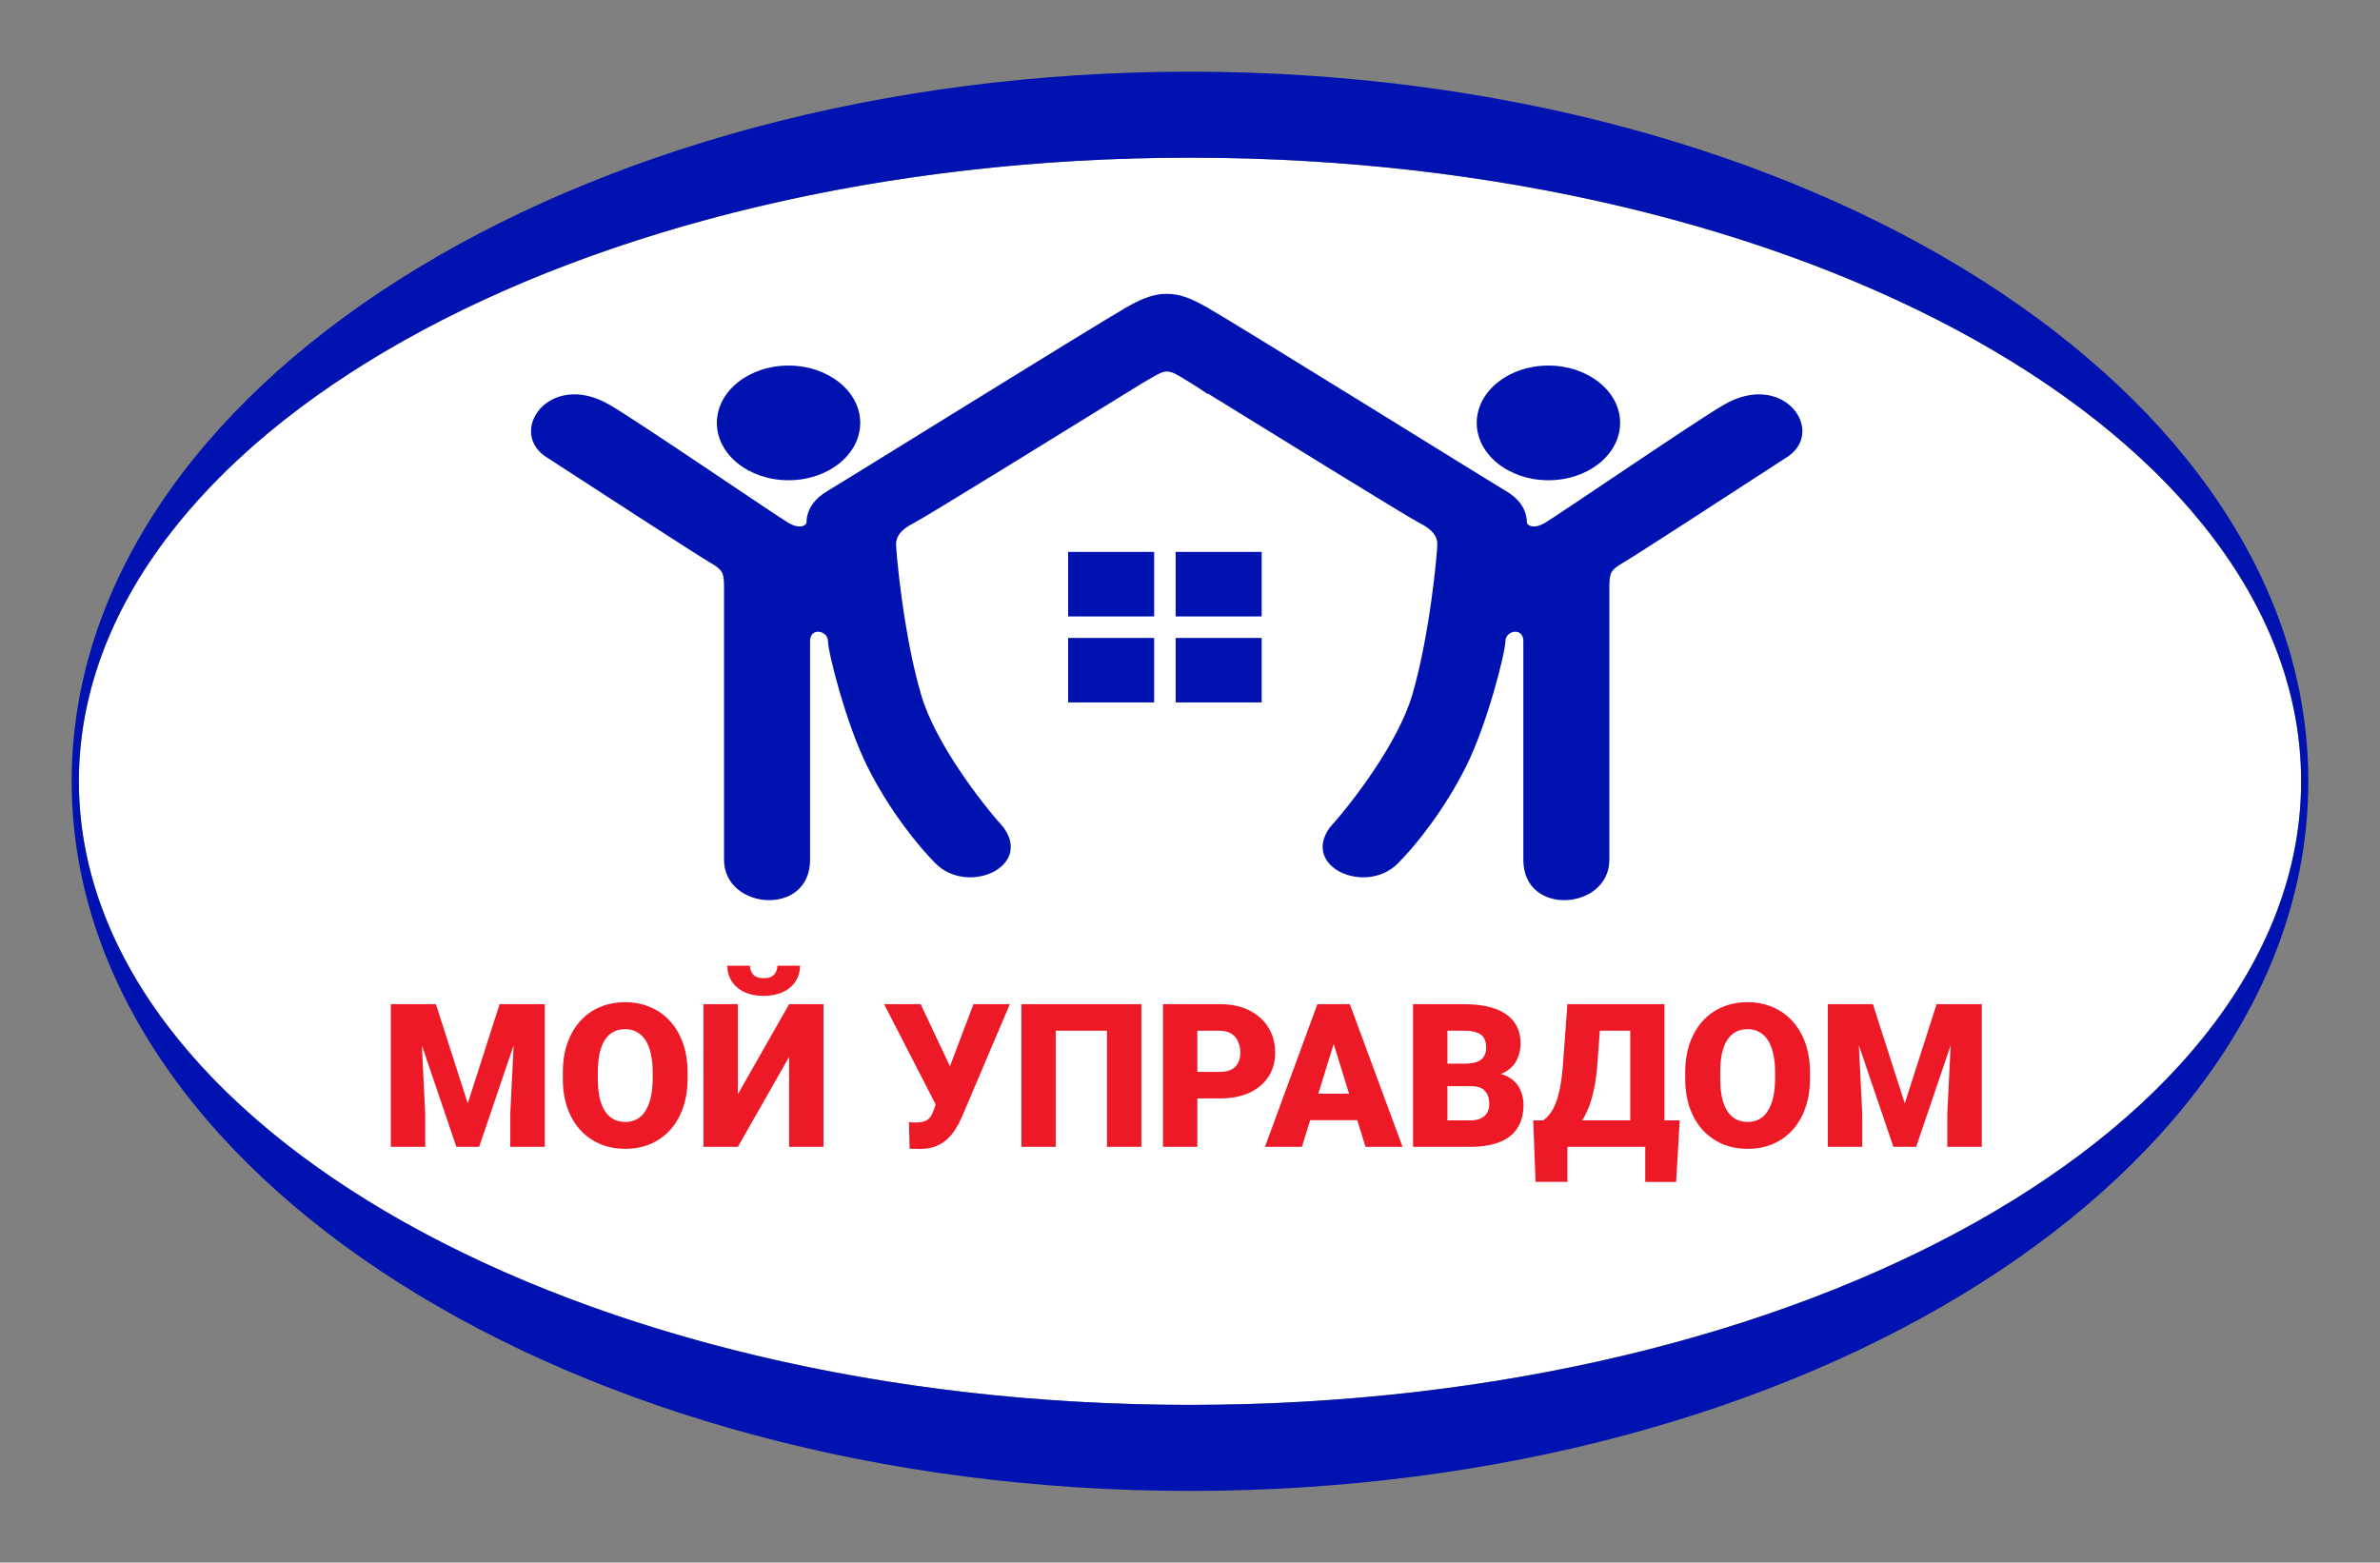 <?xml version="1.0" encoding="UTF-8"?> <svg xmlns="http://www.w3.org/2000/svg" width="332" height="218" viewBox="0 0 332 218" fill="none"><rect x="0" y="0" width="332" height="218" fill="#808080" stroke="none"/><ellipse cx="166" cy="109" rx="155" ry="87" fill="white"></ellipse><path d="M166 10C252.156 10 322 54.324 322 109C322 163.676 252.156 208 166 208C79.844 208 10 163.676 10 109C10 54.324 79.844 10 166 10ZM166 22C80.396 22 11 60.951 11 109C11 157.049 80.396 196 166 196C251.604 196 321 157.049 321 109C321 60.951 251.604 22 166 22ZM162.749 41.001C164.493 40.98 166.08 41.605 167.99 42.667C168.157 42.758 168.327 42.854 168.5 42.954C173.502 45.842 208.268 67.454 210 68.454C211.732 69.454 213 70.954 213 72.954C213.001 73.166 213.769 73.953 215.499 72.954C217.233 71.953 236.5 58.764 240.5 56.454C249 51.548 254.999 60.49 249 63.954C242.167 68.402 228.101 77.529 226.5 78.454C224.75 79.464 224.531 79.855 224.504 81.611L224.5 82.454V119.954C224.499 126.954 212.5 127.953 212.5 119.954V89.454C212.5 87.454 210 87.954 210 89.454C209.999 90.956 207.5 100.955 204.5 106.954C201.5 112.954 197.5 117.954 195 120.454C190.5 124.954 181.501 120.954 185.5 115.454C188.5 112.121 195 103.754 197 96.954C199.5 88.455 200.5 76.957 200.5 75.954C200.5 74.954 200 73.954 198 72.954C196.408 72.158 177.08 60.193 168.5 54.904V55C167.983 54.633 167.252 54.151 166.502 53.675C165.414 53.006 164.702 52.571 164.5 52.454C163 51.588 162.5 51.634 161 52.5C160.531 52.771 159.97 53.094 159.401 53.427C158.812 53.789 158.082 54.238 157.241 54.756C157.157 54.813 157.076 54.868 157 54.922V54.904C148.421 60.192 129.097 72.155 127.5 72.954C125.5 73.954 125 74.954 125 75.954C125 76.957 126 88.455 128.5 96.954C130.5 103.754 137 112.121 140 115.454C143.999 120.954 135 124.953 130.5 120.454C128 117.954 124 112.954 121 106.954C118 100.955 115.501 90.956 115.5 89.454C115.5 87.954 113 87.454 113 89.454V119.954C113 127.953 101.001 126.954 101 119.954V82.454L100.996 81.611C100.969 79.855 100.749 79.464 99 78.454C97.4 77.53 83.333 68.403 76.5 63.954C70.5 60.49 76.499 51.547 85 56.454C89.001 58.764 108.268 71.954 110 72.954C111.73 73.953 112.499 73.166 112.5 72.954C112.5 70.954 113.768 69.454 115.5 68.454C117.237 67.451 152 45.841 157 42.954C157.179 42.851 157.355 42.752 157.527 42.657C159.429 41.601 161.011 40.98 162.749 41.001ZM160.999 98H148.999V89H160.999V98ZM175.999 98H163.999V89H175.999V98ZM160.999 86H148.999V77H160.999V86ZM175.999 86H163.999V77H175.999V86ZM109.999 51C115.522 51 119.999 54.582 119.999 59C119.998 63.418 115.521 67 109.999 67C104.477 67 100 63.418 99.999 59C99.999 54.582 104.476 51 109.999 51ZM215.999 51C221.522 51 225.999 54.582 225.999 59C225.998 63.418 221.521 67 215.999 67C210.477 67 206 63.418 205.999 59C205.999 54.582 210.476 51 215.999 51Z" fill="#0012B0"></path><path d="M232.184 156.309H234.316L233.811 164.895H229.504V160H218.648V164.881H214.205L213.877 156.309H215.271C215.554 156.108 215.837 155.839 216.119 155.502C216.411 155.156 216.684 154.686 216.939 154.094C217.195 153.501 217.418 152.731 217.609 151.783C217.801 150.835 217.947 149.66 218.047 148.256L218.648 140.094H232.184V156.309ZM132.502 148.734L132.509 148.761L135.797 140.094H140.869L134.156 155.885C133.901 156.468 133.605 157.024 133.268 157.553C132.939 158.081 132.548 158.551 132.092 158.961C131.645 159.371 131.117 159.695 130.506 159.932C129.895 160.169 129.18 160.287 128.359 160.287C128.159 160.287 127.913 160.283 127.621 160.273C127.339 160.273 127.092 160.269 126.883 160.26L126.801 156.541C126.919 156.568 127.083 156.587 127.293 156.596H127.744C128.291 156.596 128.724 156.532 129.043 156.404C129.362 156.268 129.613 156.067 129.795 155.803C129.986 155.529 130.15 155.183 130.287 154.764L130.527 154.087L123.328 140.094H128.428L132.502 148.734ZM87.207 139.82C88.483 139.82 89.65 140.048 90.707 140.504C91.773 140.951 92.694 141.602 93.469 142.459C94.243 143.307 94.845 144.337 95.273 145.549C95.702 146.761 95.916 148.128 95.916 149.65V150.457C95.916 151.979 95.702 153.346 95.273 154.559C94.854 155.762 94.257 156.792 93.482 157.648C92.708 158.496 91.792 159.148 90.734 159.604C89.677 160.05 88.51 160.273 87.234 160.273C85.949 160.273 84.773 160.05 83.707 159.604C82.65 159.148 81.729 158.496 80.945 157.648C80.171 156.792 79.569 155.762 79.141 154.559C78.721 153.346 78.512 151.979 78.512 150.457V149.65C78.512 148.128 78.721 146.761 79.141 145.549C79.569 144.337 80.166 143.307 80.932 142.459C81.706 141.602 82.622 140.951 83.68 140.504C84.746 140.048 85.922 139.82 87.207 139.82ZM243.777 139.82C245.053 139.82 246.22 140.048 247.277 140.504C248.344 140.951 249.264 141.602 250.039 142.459C250.814 143.307 251.415 144.337 251.844 145.549C252.272 146.761 252.486 148.128 252.486 149.65V150.457C252.486 151.979 252.272 153.346 251.844 154.559C251.424 155.762 250.827 156.792 250.053 157.648C249.278 158.496 248.362 159.148 247.305 159.604C246.247 160.05 245.081 160.273 243.805 160.273C242.52 160.273 241.344 160.05 240.277 159.604C239.22 159.148 238.299 158.496 237.516 157.648C236.741 156.792 236.139 155.762 235.711 154.559C235.292 153.346 235.082 151.979 235.082 150.457V149.65C235.082 148.128 235.292 146.761 235.711 145.549C236.139 144.337 236.736 143.307 237.502 142.459C238.277 141.602 239.193 140.951 240.25 140.504C241.316 140.048 242.492 139.82 243.777 139.82ZM65.25 153.943L69.693 140.094H75.996V160H71.184V155.352L71.652 145.831L66.836 160H63.664L58.847 145.831L59.316 155.352V160H54.518V140.094H60.807L65.25 153.943ZM102.93 152.658L110.08 140.094H114.879V160H110.08V147.449L102.93 160H98.131V140.094H102.93V152.658ZM159.217 160H154.418V143.799H147.268V160H142.482V140.094H159.217V160ZM170.168 140.094C171.763 140.094 173.135 140.385 174.283 140.969C175.441 141.552 176.329 142.354 176.949 143.375C177.569 144.387 177.879 145.544 177.879 146.848C177.879 148.133 177.569 149.254 176.949 150.211C176.329 151.168 175.441 151.915 174.283 152.453C173.135 152.982 171.763 153.246 170.168 153.246H167.023V160H162.225V140.094H170.168ZM195.652 160H190.484L189.333 156.281H182.76L181.611 160H176.457L183.771 140.094H188.297L195.652 160ZM204.266 140.094C205.496 140.094 206.594 140.208 207.561 140.436C208.527 140.654 209.347 140.992 210.021 141.447C210.705 141.903 211.225 142.477 211.58 143.17C211.936 143.854 212.113 144.66 212.113 145.59C212.113 146.401 211.94 147.162 211.594 147.873C211.247 148.584 210.669 149.163 209.857 149.609C209.703 149.694 209.537 149.766 209.36 149.835C209.724 149.927 210.049 150.052 210.336 150.211C211.12 150.639 211.68 151.204 212.018 151.906C212.355 152.608 212.523 153.342 212.523 154.107C212.523 155.411 212.241 156.5 211.676 157.375C211.12 158.25 210.286 158.906 209.174 159.344C208.062 159.781 206.686 160 205.045 160H197.115V140.094H204.266ZM265.707 153.943L270.15 140.094H276.453V160H271.641V155.352L272.109 145.831L267.293 160H264.121L259.304 145.831L259.773 155.352V160H254.975V140.094H261.264L265.707 153.943ZM87.207 143.58C86.569 143.58 86.013 143.712 85.539 143.977C85.065 144.232 84.669 144.615 84.35 145.125C84.031 145.635 83.789 146.269 83.625 147.025C83.47 147.773 83.393 148.639 83.393 149.623V150.457C83.393 151.432 83.47 152.298 83.625 153.055C83.789 153.802 84.031 154.436 84.35 154.955C84.678 155.475 85.079 155.867 85.553 156.131C86.036 156.395 86.596 156.527 87.234 156.527C87.845 156.527 88.387 156.395 88.861 156.131C89.335 155.867 89.732 155.475 90.051 154.955C90.379 154.436 90.625 153.802 90.789 153.055C90.962 152.298 91.049 151.432 91.049 150.457V149.623C91.049 148.639 90.962 147.773 90.789 147.025C90.625 146.269 90.379 145.635 90.051 145.125C89.723 144.615 89.317 144.232 88.834 143.977C88.36 143.712 87.818 143.58 87.207 143.58ZM243.777 143.58C243.139 143.58 242.583 143.712 242.109 143.977C241.635 144.232 241.239 144.615 240.92 145.125C240.601 145.635 240.359 146.269 240.195 147.025C240.04 147.773 239.963 148.639 239.963 149.623V150.457C239.963 151.432 240.04 152.298 240.195 153.055C240.359 153.802 240.601 154.436 240.92 154.955C241.248 155.475 241.649 155.867 242.123 156.131C242.606 156.395 243.167 156.527 243.805 156.527C244.415 156.527 244.958 156.395 245.432 156.131C245.906 155.867 246.302 155.475 246.621 154.955C246.949 154.436 247.195 153.802 247.359 153.055C247.533 152.298 247.619 151.432 247.619 150.457V149.623C247.619 148.639 247.533 147.773 247.359 147.025C247.195 146.269 246.949 145.635 246.621 145.125C246.293 144.615 245.887 144.232 245.404 143.977C244.93 143.712 244.388 143.58 243.777 143.58ZM201.914 156.309H205.045C205.701 156.309 206.225 156.208 206.617 156.008C207.018 155.798 207.305 155.525 207.479 155.188C207.661 154.841 207.752 154.458 207.752 154.039C207.752 153.529 207.665 153.087 207.492 152.713C207.328 152.339 207.064 152.052 206.699 151.852C206.335 151.642 205.847 151.537 205.236 151.537H201.914V156.309ZM222.846 148.256C222.745 149.65 222.586 150.863 222.367 151.893C222.148 152.923 221.889 153.811 221.588 154.559C221.319 155.226 221.026 155.808 220.714 156.309H227.412V143.799H223.167L222.846 148.256ZM183.903 152.576H188.187L186.041 145.647L183.903 152.576ZM167.023 149.541H170.168C170.842 149.541 171.389 149.427 171.809 149.199C172.228 148.971 172.533 148.657 172.725 148.256C172.925 147.846 173.025 147.385 173.025 146.875C173.025 146.328 172.925 145.822 172.725 145.357C172.533 144.893 172.228 144.519 171.809 144.236C171.389 143.945 170.842 143.799 170.168 143.799H167.023V149.541ZM201.914 148.393H204.238C204.986 148.393 205.583 148.311 206.029 148.146C206.476 147.973 206.799 147.723 207 147.395C207.21 147.066 207.314 146.656 207.314 146.164C207.314 145.599 207.21 145.143 207 144.797C206.79 144.451 206.458 144.2 206.002 144.045C205.555 143.881 204.977 143.799 204.266 143.799H201.914V148.393ZM104.611 134.734C104.611 135.181 104.757 135.582 105.049 135.938C105.34 136.293 105.837 136.471 106.539 136.471C107.241 136.471 107.733 136.293 108.016 135.938C108.298 135.582 108.439 135.181 108.439 134.734H111.598C111.598 135.555 111.388 136.284 110.969 136.922C110.559 137.551 109.975 138.043 109.219 138.398C108.462 138.754 107.569 138.932 106.539 138.932C104.98 138.932 103.745 138.544 102.834 137.77C101.923 136.986 101.467 135.974 101.467 134.734H104.611Z" fill="#EE1926"></path></svg> 